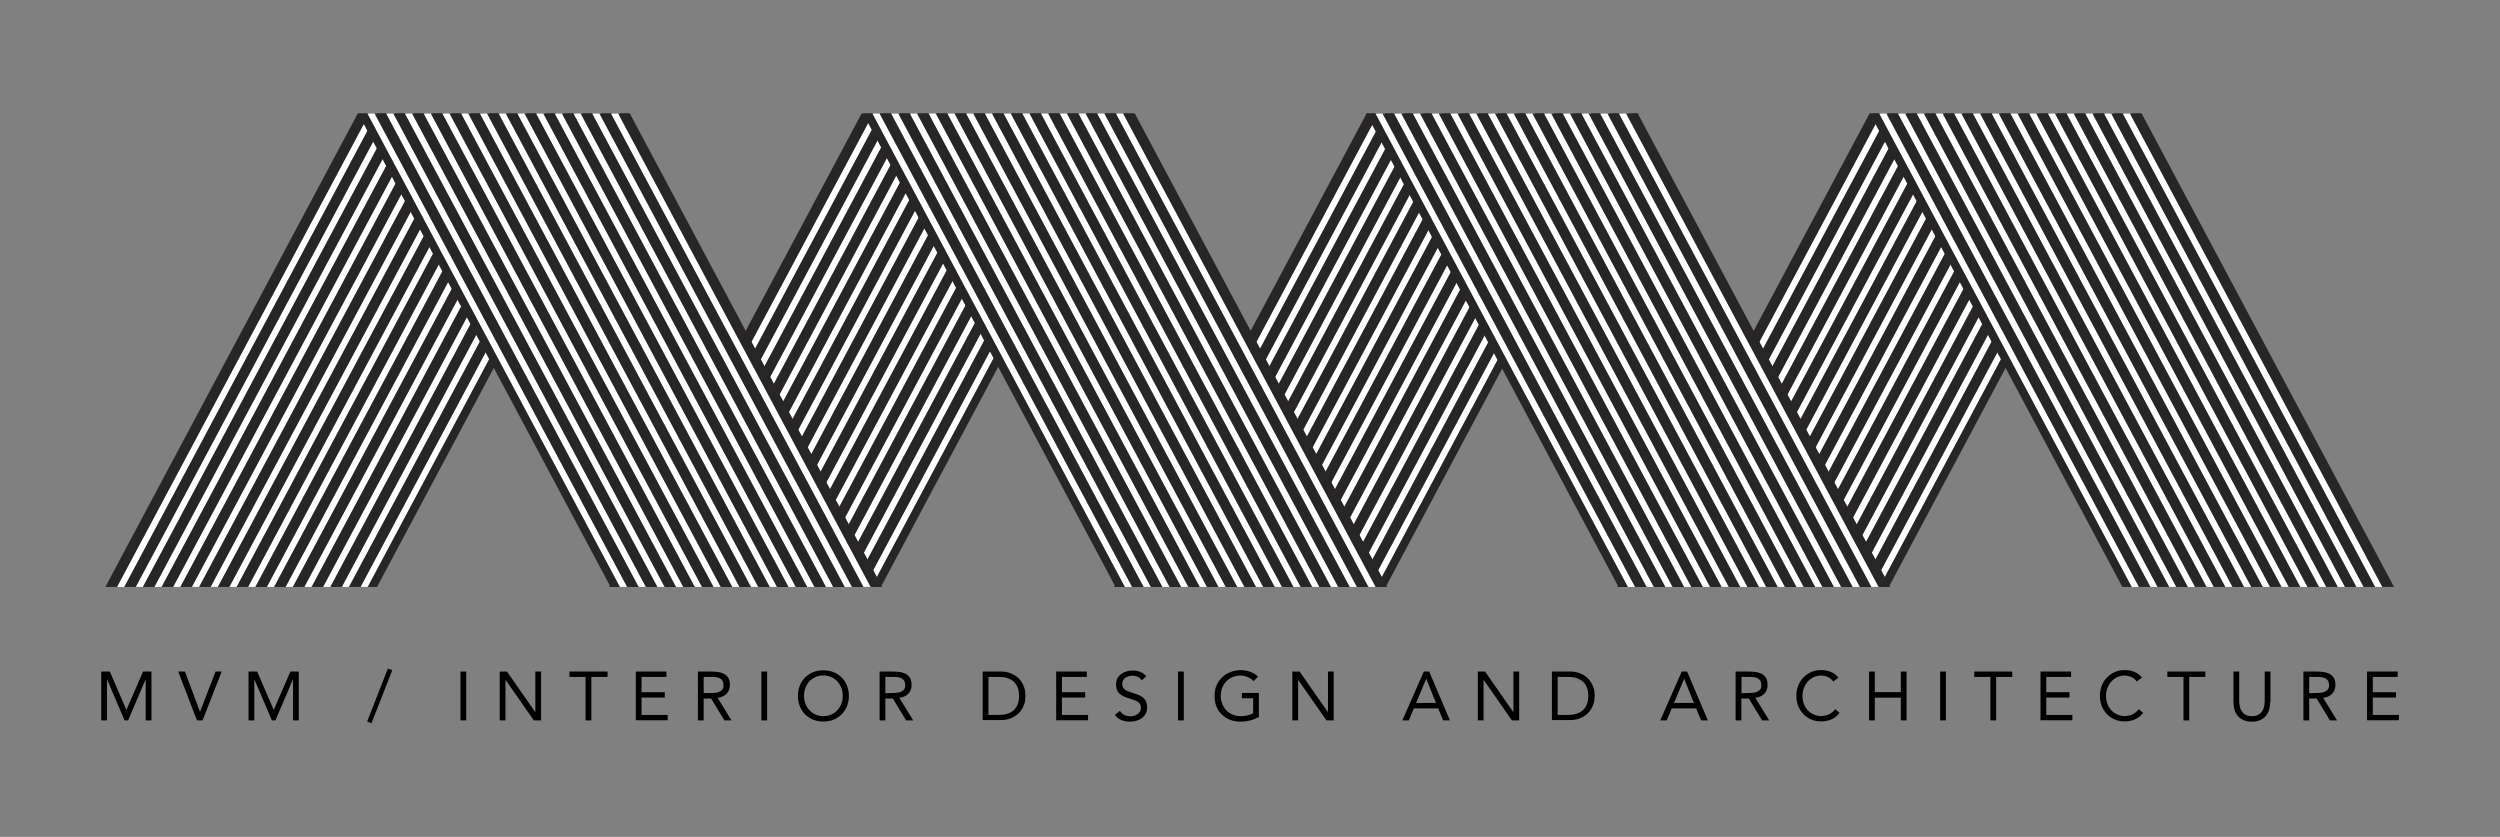 <?xml version="1.0" encoding="UTF-8"?>
<svg id="Layer_2" data-name="Layer 2" xmlns="http://www.w3.org/2000/svg" viewBox="0 0 200.06 66.97">
  <rect x="0" y="0" width="200.06" height="66.97" fill="#808080" stroke="none"/>
  <g>
    <g>
      <polygon points="70.49 46.97 48.74 46.97 68.95 9.08 90.69 9.08 70.49 46.97" style="fill: #272525; stroke-width: 0px;"/>
      <g>
        <polygon points="50.25 46.97 49.68 46.97 69.89 9.08 70.46 9.08 50.25 46.97" style="fill: #fff; stroke-width: 0px;"/>
        <polygon points="51.75 46.97 51.18 46.97 71.38 9.08 71.96 9.08 51.75 46.97" style="fill: #fff; stroke-width: 0px;"/>
        <polygon points="53.25 46.97 52.68 46.97 72.88 9.08 73.46 9.08 53.25 46.97" style="fill: #fff; stroke-width: 0px;"/>
        <polygon points="54.75 46.97 54.18 46.97 74.38 9.08 74.96 9.08 54.75 46.97" style="fill: #fff; stroke-width: 0px;"/>
        <polygon points="56.25 46.97 55.68 46.97 75.88 9.08 76.45 9.08 56.25 46.97" style="fill: #fff; stroke-width: 0px;"/>
        <polygon points="57.75 46.97 57.18 46.97 77.38 9.08 77.95 9.08 57.75 46.97" style="fill: #fff; stroke-width: 0px;"/>
        <polygon points="59.25 46.97 58.68 46.97 78.88 9.08 79.45 9.08 59.25 46.97" style="fill: #fff; stroke-width: 0px;"/>
        <polygon points="60.74 46.97 60.18 46.97 80.38 9.08 80.95 9.08 60.74 46.97" style="fill: #fff; stroke-width: 0px;"/>
        <polygon points="62.24 46.97 61.67 46.97 81.88 9.08 82.45 9.08 62.24 46.97" style="fill: #fff; stroke-width: 0px;"/>
        <polygon points="63.74 46.97 63.17 46.97 83.38 9.08 83.95 9.08 63.74 46.97" style="fill: #fff; stroke-width: 0px;"/>
        <polygon points="65.24 46.97 64.67 46.97 84.88 9.08 85.45 9.08 65.24 46.97" style="fill: #fff; stroke-width: 0px;"/>
        <polygon points="66.74 46.97 66.17 46.97 86.38 9.08 86.95 9.08 66.74 46.97" style="fill: #fff; stroke-width: 0px;"/>
        <polygon points="68.24 46.97 67.67 46.97 87.88 9.08 88.44 9.08 68.24 46.97" style="fill: #fff; stroke-width: 0px;"/>
        <polygon points="69.74 46.97 69.17 46.97 89.38 9.08 89.95 9.08 69.74 46.97" style="fill: #fff; stroke-width: 0px;"/>
      </g>
    </g>
    <g>
      <polygon points="30.17 46.97 8.43 46.97 28.63 9.08 50.38 9.08 30.17 46.97" style="fill: #272525; stroke-width: 0px;"/>
      <g>
        <polygon points="9.94 46.97 9.37 46.97 29.57 9.08 30.14 9.08 9.94 46.97" style="fill: #fff; stroke-width: 0px;"/>
        <polygon points="11.43 46.97 10.87 46.97 31.07 9.08 31.64 9.08 11.43 46.97" style="fill: #fff; stroke-width: 0px;"/>
        <polygon points="12.93 46.97 12.36 46.97 32.57 9.08 33.14 9.08 12.93 46.97" style="fill: #fff; stroke-width: 0px;"/>
        <polygon points="14.43 46.97 13.86 46.97 34.07 9.08 34.64 9.08 14.43 46.97" style="fill: #fff; stroke-width: 0px;"/>
        <polygon points="15.93 46.97 15.36 46.97 35.57 9.08 36.14 9.08 15.93 46.97" style="fill: #fff; stroke-width: 0px;"/>
        <polygon points="17.43 46.97 16.86 46.97 37.07 9.08 37.64 9.08 17.43 46.97" style="fill: #fff; stroke-width: 0px;"/>
        <polygon points="18.93 46.97 18.36 46.97 38.57 9.08 39.14 9.08 18.93 46.97" style="fill: #fff; stroke-width: 0px;"/>
        <polygon points="20.43 46.97 19.86 46.97 40.07 9.08 40.63 9.08 20.43 46.97" style="fill: #fff; stroke-width: 0px;"/>
        <polygon points="21.93 46.97 21.36 46.97 41.56 9.08 42.13 9.08 21.93 46.97" style="fill: #fff; stroke-width: 0px;"/>
        <polygon points="23.43 46.97 22.86 46.97 43.06 9.08 43.63 9.08 23.43 46.97" style="fill: #fff; stroke-width: 0px;"/>
        <polygon points="24.93 46.97 24.36 46.97 44.56 9.08 45.13 9.08 24.93 46.97" style="fill: #fff; stroke-width: 0px;"/>
        <polygon points="26.43 46.97 25.86 46.97 46.06 9.08 46.63 9.08 26.43 46.97" style="fill: #fff; stroke-width: 0px;"/>
        <polygon points="27.92 46.97 27.36 46.97 47.56 9.08 48.13 9.08 27.92 46.97" style="fill: #fff; stroke-width: 0px;"/>
        <polygon points="29.42 46.97 28.86 46.97 49.06 9.08 49.63 9.08 29.42 46.97" style="fill: #fff; stroke-width: 0px;"/>
      </g>
    </g>
    <g>
      <polygon points="48.86 46.97 70.6 46.97 50.4 9.08 28.66 9.08 48.86 46.97" style="fill: #272525; stroke-width: 0px;"/>
      <g>
        <polygon points="69.1 46.97 69.67 46.97 49.46 9.08 48.89 9.08 69.1 46.97" style="fill: #fff; stroke-width: 0px;"/>
        <polygon points="67.6 46.97 68.17 46.97 47.96 9.08 47.39 9.08 67.6 46.97" style="fill: #fff; stroke-width: 0px;"/>
        <polygon points="66.1 46.97 66.67 46.97 46.46 9.08 45.89 9.08 66.1 46.97" style="fill: #fff; stroke-width: 0px;"/>
        <polygon points="64.6 46.97 65.17 46.97 44.96 9.08 44.39 9.08 64.6 46.97" style="fill: #fff; stroke-width: 0px;"/>
        <polygon points="63.1 46.97 63.67 46.97 43.47 9.08 42.9 9.08 63.1 46.97" style="fill: #fff; stroke-width: 0px;"/>
        <polygon points="61.6 46.97 62.17 46.97 41.97 9.08 41.4 9.08 61.6 46.97" style="fill: #fff; stroke-width: 0px;"/>
        <polygon points="60.1 46.97 60.67 46.97 40.47 9.08 39.9 9.08 60.1 46.97" style="fill: #fff; stroke-width: 0px;"/>
        <polygon points="58.6 46.97 59.17 46.97 38.97 9.08 38.4 9.08 58.6 46.97" style="fill: #fff; stroke-width: 0px;"/>
        <polygon points="57.1 46.97 57.67 46.97 37.47 9.08 36.9 9.08 57.1 46.97" style="fill: #fff; stroke-width: 0px;"/>
        <polygon points="55.6 46.97 56.17 46.97 35.97 9.08 35.4 9.08 55.6 46.97" style="fill: #fff; stroke-width: 0px;"/>
        <polygon points="54.1 46.97 54.67 46.97 34.47 9.08 33.9 9.08 54.1 46.97" style="fill: #fff; stroke-width: 0px;"/>
        <polygon points="52.61 46.97 53.18 46.97 32.97 9.08 32.4 9.08 52.61 46.97" style="fill: #fff; stroke-width: 0px;"/>
        <polygon points="51.11 46.97 51.68 46.97 31.47 9.08 30.9 9.08 51.11 46.97" style="fill: #fff; stroke-width: 0px;"/>
        <polygon points="49.61 46.97 50.18 46.97 29.97 9.08 29.4 9.08 49.61 46.97" style="fill: #fff; stroke-width: 0px;"/>
      </g>
    </g>
    <g>
      <polygon points="110.89 46.97 89.15 46.97 109.36 9.08 131.1 9.08 110.89 46.97" style="fill: #272525; stroke-width: 0px;"/>
      <g>
        <polygon points="90.66 46.97 90.09 46.97 110.3 9.08 110.87 9.08 90.66 46.97" style="fill: #fff; stroke-width: 0px;"/>
        <polygon points="92.16 46.97 91.59 46.97 111.8 9.08 112.36 9.08 92.16 46.97" style="fill: #fff; stroke-width: 0px;"/>
        <polygon points="93.66 46.97 93.09 46.97 113.29 9.08 113.86 9.08 93.66 46.97" style="fill: #fff; stroke-width: 0px;"/>
        <polygon points="95.16 46.97 94.59 46.97 114.79 9.08 115.36 9.08 95.16 46.97" style="fill: #fff; stroke-width: 0px;"/>
        <polygon points="96.66 46.97 96.09 46.97 116.29 9.08 116.86 9.08 96.66 46.97" style="fill: #fff; stroke-width: 0px;"/>
        <polygon points="98.16 46.97 97.59 46.97 117.79 9.08 118.36 9.08 98.16 46.97" style="fill: #fff; stroke-width: 0px;"/>
        <polygon points="99.65 46.97 99.09 46.97 119.29 9.08 119.86 9.08 99.65 46.97" style="fill: #fff; stroke-width: 0px;"/>
        <polygon points="101.15 46.97 100.59 46.97 120.79 9.08 121.36 9.08 101.15 46.97" style="fill: #fff; stroke-width: 0px;"/>
        <polygon points="102.65 46.97 102.08 46.97 122.29 9.08 122.86 9.08 102.65 46.97" style="fill: #fff; stroke-width: 0px;"/>
        <polygon points="104.15 46.97 103.58 46.97 123.79 9.08 124.36 9.08 104.15 46.97" style="fill: #fff; stroke-width: 0px;"/>
        <polygon points="105.65 46.97 105.08 46.97 125.29 9.08 125.86 9.08 105.65 46.97" style="fill: #fff; stroke-width: 0px;"/>
        <polygon points="107.15 46.97 106.58 46.97 126.79 9.08 127.36 9.08 107.15 46.97" style="fill: #fff; stroke-width: 0px;"/>
        <polygon points="108.65 46.97 108.08 46.97 128.28 9.08 128.85 9.08 108.65 46.97" style="fill: #fff; stroke-width: 0px;"/>
        <polygon points="110.15 46.97 109.58 46.97 129.78 9.08 130.35 9.08 110.15 46.97" style="fill: #fff; stroke-width: 0px;"/>
      </g>
    </g>
    <g>
      <polygon points="89.27 46.97 111.01 46.97 90.81 9.08 69.06 9.08 89.27 46.97" style="fill: #272525; stroke-width: 0px;"/>
      <g>
        <polygon points="109.51 46.97 110.08 46.97 89.87 9.08 89.3 9.08 109.51 46.97" style="fill: #fff; stroke-width: 0px;"/>
        <polygon points="108.01 46.97 108.58 46.97 88.37 9.08 87.8 9.08 108.01 46.97" style="fill: #fff; stroke-width: 0px;"/>
        <polygon points="106.51 46.97 107.08 46.97 86.87 9.08 86.3 9.08 106.51 46.97" style="fill: #fff; stroke-width: 0px;"/>
        <polygon points="105.01 46.97 105.58 46.97 85.37 9.08 84.8 9.08 105.01 46.97" style="fill: #fff; stroke-width: 0px;"/>
        <polygon points="103.51 46.97 104.08 46.97 83.87 9.08 83.3 9.08 103.51 46.97" style="fill: #fff; stroke-width: 0px;"/>
        <polygon points="102.01 46.97 102.58 46.97 82.38 9.08 81.81 9.08 102.01 46.97" style="fill: #fff; stroke-width: 0px;"/>
        <polygon points="100.51 46.97 101.08 46.97 80.88 9.08 80.31 9.08 100.51 46.97" style="fill: #fff; stroke-width: 0px;"/>
        <polygon points="99.01 46.97 99.58 46.97 79.38 9.08 78.81 9.08 99.01 46.97" style="fill: #fff; stroke-width: 0px;"/>
        <polygon points="97.51 46.97 98.08 46.97 77.88 9.08 77.31 9.08 97.51 46.97" style="fill: #fff; stroke-width: 0px;"/>
        <polygon points="96.01 46.97 96.58 46.97 76.38 9.08 75.81 9.08 96.01 46.97" style="fill: #fff; stroke-width: 0px;"/>
        <polygon points="94.52 46.97 95.09 46.97 74.88 9.08 74.31 9.08 94.52 46.97" style="fill: #fff; stroke-width: 0px;"/>
        <polygon points="93.02 46.97 93.59 46.97 73.38 9.08 72.81 9.08 93.02 46.97" style="fill: #fff; stroke-width: 0px;"/>
        <polygon points="91.52 46.97 92.09 46.97 71.88 9.08 71.31 9.08 91.52 46.97" style="fill: #fff; stroke-width: 0px;"/>
        <polygon points="90.02 46.97 90.59 46.97 70.38 9.08 69.81 9.08 90.02 46.97" style="fill: #fff; stroke-width: 0px;"/>
      </g>
    </g>
    <g>
      <polygon points="151.15 46.97 129.41 46.97 149.61 9.08 171.36 9.08 151.15 46.97" style="fill: #272525; stroke-width: 0px;"/>
      <g>
        <polygon points="130.91 46.97 130.34 46.97 150.55 9.08 151.12 9.08 130.91 46.97" style="fill: #fff; stroke-width: 0px;"/>
        <polygon points="132.41 46.97 131.84 46.97 152.05 9.08 152.62 9.08 132.41 46.97" style="fill: #fff; stroke-width: 0px;"/>
        <polygon points="133.91 46.97 133.34 46.97 153.55 9.08 154.12 9.08 133.91 46.97" style="fill: #fff; stroke-width: 0px;"/>
        <polygon points="135.41 46.97 134.84 46.97 155.04 9.08 155.62 9.08 135.41 46.97" style="fill: #fff; stroke-width: 0px;"/>
        <polygon points="136.91 46.97 136.34 46.97 156.55 9.08 157.12 9.08 136.91 46.97" style="fill: #fff; stroke-width: 0px;"/>
        <polygon points="138.41 46.97 137.84 46.97 158.04 9.08 158.61 9.08 138.41 46.97" style="fill: #fff; stroke-width: 0px;"/>
        <polygon points="139.91 46.97 139.34 46.97 159.54 9.08 160.11 9.08 139.91 46.97" style="fill: #fff; stroke-width: 0px;"/>
        <polygon points="141.41 46.97 140.84 46.97 161.04 9.08 161.61 9.08 141.41 46.97" style="fill: #fff; stroke-width: 0px;"/>
        <polygon points="142.91 46.97 142.34 46.97 162.54 9.08 163.11 9.08 142.91 46.97" style="fill: #fff; stroke-width: 0px;"/>
        <polygon points="144.4 46.97 143.83 46.97 164.04 9.08 164.61 9.08 144.4 46.97" style="fill: #fff; stroke-width: 0px;"/>
        <polygon points="145.91 46.97 145.33 46.97 165.54 9.08 166.11 9.08 145.91 46.97" style="fill: #fff; stroke-width: 0px;"/>
        <polygon points="147.4 46.97 146.83 46.97 167.04 9.08 167.61 9.08 147.4 46.97" style="fill: #fff; stroke-width: 0px;"/>
        <polygon points="148.9 46.97 148.33 46.97 168.54 9.08 169.11 9.08 148.9 46.97" style="fill: #fff; stroke-width: 0px;"/>
        <polygon points="150.4 46.97 149.83 46.97 170.04 9.08 170.61 9.08 150.4 46.97" style="fill: #fff; stroke-width: 0px;"/>
      </g>
    </g>
    <g>
      <polygon points="129.52 46.97 151.26 46.97 131.06 9.08 109.32 9.08 129.52 46.97" style="fill: #272525; stroke-width: 0px;"/>
      <g>
        <polygon points="149.76 46.97 150.33 46.97 130.12 9.08 129.55 9.08 149.76 46.97" style="fill: #fff; stroke-width: 0px;"/>
        <polygon points="148.26 46.97 148.83 46.97 128.63 9.08 128.05 9.08 148.26 46.97" style="fill: #fff; stroke-width: 0px;"/>
        <polygon points="146.76 46.97 147.33 46.97 127.12 9.08 126.55 9.08 146.76 46.97" style="fill: #fff; stroke-width: 0px;"/>
        <polygon points="145.26 46.97 145.83 46.97 125.63 9.08 125.06 9.08 145.26 46.97" style="fill: #fff; stroke-width: 0px;"/>
        <polygon points="143.76 46.97 144.33 46.97 124.13 9.08 123.56 9.08 143.76 46.97" style="fill: #fff; stroke-width: 0px;"/>
        <polygon points="142.26 46.97 142.83 46.97 122.63 9.08 122.06 9.08 142.26 46.97" style="fill: #fff; stroke-width: 0px;"/>
        <polygon points="140.76 46.97 141.33 46.97 121.13 9.08 120.56 9.08 140.76 46.97" style="fill: #fff; stroke-width: 0px;"/>
        <polygon points="139.26 46.97 139.83 46.97 119.63 9.08 119.06 9.08 139.26 46.97" style="fill: #fff; stroke-width: 0px;"/>
        <polygon points="137.77 46.97 138.34 46.97 118.13 9.08 117.56 9.08 137.77 46.97" style="fill: #fff; stroke-width: 0px;"/>
        <polygon points="136.27 46.97 136.84 46.97 116.63 9.08 116.06 9.08 136.27 46.97" style="fill: #fff; stroke-width: 0px;"/>
        <polygon points="134.77 46.97 135.34 46.97 115.13 9.08 114.56 9.08 134.77 46.97" style="fill: #fff; stroke-width: 0px;"/>
        <polygon points="133.27 46.97 133.84 46.97 113.63 9.08 113.06 9.08 133.27 46.97" style="fill: #fff; stroke-width: 0px;"/>
        <polygon points="131.77 46.97 132.34 46.97 112.13 9.08 111.56 9.08 131.77 46.97" style="fill: #fff; stroke-width: 0px;"/>
        <polygon points="130.27 46.97 130.84 46.97 110.63 9.08 110.07 9.08 130.27 46.97" style="fill: #fff; stroke-width: 0px;"/>
      </g>
    </g>
    <g>
      <polygon points="169.84 46.97 191.58 46.97 171.38 9.08 149.63 9.08 169.84 46.97" style="fill: #272525; stroke-width: 0px;"/>
      <g>
        <polygon points="190.07 46.97 190.64 46.97 170.44 9.08 169.87 9.08 190.07 46.97" style="fill: #fff; stroke-width: 0px;"/>
        <polygon points="188.57 46.97 189.14 46.97 168.94 9.08 168.37 9.08 188.57 46.97" style="fill: #fff; stroke-width: 0px;"/>
        <polygon points="187.08 46.97 187.65 46.97 167.44 9.08 166.87 9.08 187.08 46.97" style="fill: #fff; stroke-width: 0px;"/>
        <polygon points="185.58 46.97 186.15 46.97 165.94 9.08 165.37 9.08 185.58 46.97" style="fill: #fff; stroke-width: 0px;"/>
        <polygon points="184.08 46.97 184.65 46.97 164.44 9.08 163.88 9.08 184.08 46.97" style="fill: #fff; stroke-width: 0px;"/>
        <polygon points="182.58 46.97 183.15 46.97 162.94 9.08 162.38 9.08 182.58 46.97" style="fill: #fff; stroke-width: 0px;"/>
        <polygon points="181.08 46.97 181.65 46.97 161.45 9.08 160.88 9.08 181.08 46.97" style="fill: #fff; stroke-width: 0px;"/>
        <polygon points="179.58 46.97 180.15 46.97 159.94 9.08 159.38 9.08 179.58 46.97" style="fill: #fff; stroke-width: 0px;"/>
        <polygon points="178.08 46.97 178.65 46.97 158.45 9.08 157.88 9.08 178.08 46.97" style="fill: #fff; stroke-width: 0px;"/>
        <polygon points="176.58 46.97 177.15 46.97 156.95 9.08 156.38 9.08 176.58 46.97" style="fill: #fff; stroke-width: 0px;"/>
        <polygon points="175.08 46.97 175.65 46.97 155.45 9.08 154.88 9.08 175.08 46.97" style="fill: #fff; stroke-width: 0px;"/>
        <polygon points="173.59 46.97 174.15 46.97 153.95 9.08 153.38 9.08 173.59 46.97" style="fill: #fff; stroke-width: 0px;"/>
        <polygon points="172.09 46.97 172.65 46.97 152.45 9.08 151.88 9.08 172.09 46.97" style="fill: #fff; stroke-width: 0px;"/>
        <polygon points="170.59 46.97 171.16 46.97 150.95 9.08 150.38 9.08 170.59 46.97" style="fill: #fff; stroke-width: 0px;"/>
      </g>
    </g>
  </g>
  <path d="M8.1,53.74h.69l1.32,3.06h.01l1.33-3.06h.67v3.91h-.46v-3.28h-.01l-1.4,3.28h-.28l-1.4-3.28h-.01v3.28h-.46v-3.91ZM14.28,53.74h.52l1.2,3.21h.01l1.24-3.21h.49l-1.53,3.91h-.45l-1.5-3.91ZM19.89,53.74h.69l1.32,3.06h.01l1.33-3.06h.67v3.91h-.46v-3.28h-.01l-1.4,3.28h-.28l-1.4-3.28h-.01v3.28h-.46v-3.91ZM29.73,57.88l-.35-.14,1.66-4.24.35.13-1.66,4.24ZM36.85,53.74h.46v3.91h-.46v-3.91ZM39.99,53.74h.58l2.26,3.24h.01v-3.24h.46v3.91h-.58l-2.26-3.24h-.01v3.24h-.46v-3.91ZM48.61,54.17h-1.29v3.48h-.46v-3.48h-1.29v-.43h3.05v.43ZM50.87,53.74h2.46v.43h-1.99v1.22h1.86v.43h-1.86v1.39h2.09v.43h-2.55v-3.91ZM55.85,53.74h1c.19,0,.37.01.56.03.19.02.35.07.5.14.15.07.27.18.36.32s.14.33.14.58c0,.29-.09.52-.26.7-.17.18-.41.29-.72.34l1.11,1.8h-.57l-1.06-1.75h-.6v1.75h-.46v-3.91ZM56.31,55.46h.41c.13,0,.26,0,.4-.01.14,0,.26-.03.38-.07.12-.04.21-.1.29-.19.08-.09.11-.21.11-.37,0-.14-.03-.25-.08-.34s-.13-.15-.22-.2c-.09-.05-.19-.08-.3-.09-.11-.01-.23-.02-.34-.02h-.65v1.29ZM60.93,53.74h.46v3.91h-.46v-3.91ZM65.89,57.74c-.3,0-.57-.05-.82-.15-.25-.1-.46-.25-.65-.43-.18-.18-.32-.4-.42-.65-.1-.25-.15-.52-.15-.82s.05-.57.15-.82c.1-.25.24-.47.42-.65.18-.18.4-.32.65-.43.25-.1.52-.15.82-.15s.57.05.82.15c.25.1.46.25.65.43.18.18.32.4.42.65s.15.52.15.82-.05.57-.15.82-.24.47-.42.65c-.18.18-.4.32-.65.43-.25.1-.52.15-.82.15ZM65.89,57.31c.23,0,.44-.04.63-.13.19-.08.35-.2.49-.35.14-.15.24-.32.32-.52.08-.2.11-.41.11-.63s-.04-.43-.11-.63c-.08-.2-.18-.37-.32-.52-.14-.15-.3-.26-.49-.35-.19-.08-.4-.13-.63-.13s-.44.04-.63.13c-.19.08-.35.2-.49.35-.14.15-.24.32-.32.52-.08.2-.11.41-.11.63s.04.44.11.63c.08.2.18.37.32.52.14.15.3.26.49.35.19.08.4.13.63.13ZM70.39,53.74h1c.19,0,.37.01.56.03.19.02.35.07.5.14s.27.18.36.32c.09.14.14.33.14.58,0,.29-.09.52-.26.7-.17.18-.41.29-.72.34l1.11,1.8h-.57l-1.06-1.75h-.6v1.75h-.46v-3.91ZM70.85,55.46h.41c.13,0,.26,0,.4-.01s.26-.03.38-.07c.12-.04.21-.1.29-.19.08-.09.11-.21.11-.37,0-.14-.03-.25-.08-.34-.06-.08-.13-.15-.22-.2-.09-.05-.19-.08-.3-.09s-.23-.02-.34-.02h-.65v1.29ZM78.64,53.74h1.5c.13,0,.26.01.41.04.14.03.29.08.43.14.14.06.28.15.41.25.13.1.25.23.34.37.1.15.18.31.24.5s.09.4.09.64-.03.45-.09.64-.14.36-.24.5c-.1.15-.21.27-.34.37-.13.1-.27.19-.41.25-.14.06-.28.11-.43.14-.14.03-.28.04-.41.04h-1.5v-3.91ZM79.1,57.21h.88c.22,0,.43-.03.62-.09.19-.06.36-.15.5-.27.14-.12.25-.28.33-.47.08-.19.12-.42.12-.69s-.04-.5-.12-.69c-.08-.19-.19-.35-.33-.47-.14-.12-.31-.21-.5-.27-.19-.06-.4-.09-.62-.09h-.88v3.05ZM84.51,53.74h2.46v.43h-1.99v1.22h1.86v.43h-1.86v1.39h2.09v.43h-2.55v-3.91ZM91.35,54.43c-.08-.12-.18-.22-.31-.27s-.26-.09-.4-.09c-.1,0-.21.01-.3.04-.1.03-.19.06-.27.12-.08.05-.14.12-.19.2s-.07.18-.07.3c0,.09.01.17.04.23.03.07.07.13.13.19s.15.11.25.15.24.1.39.14c.15.05.3.1.44.15s.27.12.38.21c.11.08.2.19.26.32s.1.29.1.48-.04.36-.12.51-.18.26-.31.36-.27.16-.44.21c-.17.05-.34.07-.51.07-.11,0-.23,0-.34-.03-.11-.02-.22-.05-.33-.09-.11-.04-.2-.1-.29-.17-.09-.07-.17-.15-.24-.25l.4-.33c.08.14.2.25.35.33.15.07.31.11.48.11.1,0,.2-.01.3-.04.1-.03.19-.07.27-.13.08-.06.15-.13.2-.21.05-.08.08-.18.08-.29,0-.12-.02-.22-.06-.29-.04-.08-.1-.14-.19-.2-.08-.06-.19-.1-.32-.15-.13-.04-.28-.1-.45-.15-.14-.04-.27-.09-.39-.15-.12-.06-.22-.13-.31-.21-.09-.08-.15-.18-.2-.3-.05-.12-.07-.25-.07-.42,0-.19.04-.35.11-.49s.17-.26.3-.35.27-.16.42-.21.32-.07.5-.07c.22,0,.42.03.6.1.18.07.34.19.49.36l-.38.33ZM94.27,53.74h.46v3.91h-.46v-3.91ZM100.73,57.38c-.22.12-.46.22-.71.28-.25.06-.5.09-.75.09-.31,0-.58-.05-.84-.15-.25-.1-.47-.24-.66-.42s-.33-.4-.43-.65c-.1-.25-.15-.53-.15-.84s.05-.59.16-.84c.11-.25.26-.47.45-.65.19-.18.41-.32.67-.42.25-.1.53-.15.82-.15.26,0,.5.04.74.12.24.08.45.21.64.4l-.35.36c-.13-.14-.29-.25-.48-.33s-.38-.12-.58-.12c-.22,0-.43.04-.62.12-.19.08-.36.19-.5.34-.14.14-.25.31-.33.51s-.12.42-.12.65.04.45.12.65c.08.2.19.37.33.52.14.15.31.26.51.34.2.08.42.12.66.12.16,0,.32-.02.5-.06.17-.04.33-.09.47-.17v-1.2h-.9v-.43h1.36v1.92ZM103.42,53.74h.58l2.26,3.24h.01v-3.24h.46v3.91h-.58l-2.26-3.24h-.01v3.24h-.46v-3.91ZM113.93,53.74h.44l1.66,3.91h-.54l-.4-.96h-1.95l-.4.96h-.52l1.72-3.91ZM114.14,54.33h-.01l-.81,1.92h1.59l-.77-1.92ZM118.26,53.74h.58l2.26,3.24h.01v-3.24h.46v3.91h-.58l-2.26-3.24h-.01v3.24h-.46v-3.91ZM124.19,53.74h1.5c.13,0,.26.01.41.04.14.03.29.08.43.14.14.06.28.15.41.25.13.1.25.23.34.37.1.15.18.31.24.5s.09.4.09.64-.03.45-.09.64-.14.36-.24.5c-.1.15-.21.27-.34.37-.13.1-.27.19-.41.25-.14.06-.28.11-.43.14-.14.03-.28.04-.41.04h-1.5v-3.91ZM124.65,57.21h.88c.22,0,.43-.03.62-.09.19-.06.36-.15.5-.27.14-.12.25-.28.33-.47.08-.19.12-.42.12-.69s-.04-.5-.12-.69c-.08-.19-.19-.35-.33-.47-.14-.12-.31-.21-.5-.27-.19-.06-.4-.09-.62-.09h-.88v3.05ZM134.57,53.74h.44l1.66,3.91h-.54l-.4-.96h-1.95l-.4.96h-.52l1.72-3.91ZM134.78,54.33h-.01l-.81,1.92h1.59l-.77-1.92ZM138.89,53.74h1c.19,0,.37.01.56.03.19.02.35.07.5.14s.27.18.36.32c.09.14.14.33.14.58,0,.29-.09.52-.26.7-.17.18-.41.29-.72.34l1.11,1.8h-.57l-1.06-1.75h-.6v1.75h-.46v-3.91ZM139.36,55.46h.41c.13,0,.26,0,.4-.01s.26-.03.38-.07c.12-.04.21-.1.29-.19.08-.09.11-.21.11-.37,0-.14-.03-.25-.08-.34-.06-.08-.13-.15-.22-.2-.09-.05-.19-.08-.3-.09s-.23-.02-.34-.02h-.65v1.29ZM146.71,54.54c-.12-.16-.26-.28-.44-.36s-.35-.12-.54-.12c-.22,0-.42.04-.6.13-.18.09-.34.21-.47.36-.13.15-.24.32-.31.52s-.11.4-.11.61c0,.23.04.44.11.64s.18.37.31.51c.13.15.29.26.47.34.18.08.38.13.6.13.24,0,.45-.05.64-.14.19-.09.35-.23.49-.41l.35.29c-.18.24-.39.41-.64.52s-.53.17-.84.17c-.28,0-.54-.05-.78-.15s-.45-.25-.63-.43c-.18-.18-.32-.4-.42-.65-.1-.25-.15-.52-.15-.82s.05-.56.15-.81.23-.47.41-.65c.18-.18.39-.33.63-.44.24-.11.51-.16.8-.16.26,0,.52.05.76.14.24.1.45.25.62.47l-.4.29ZM149.57,53.74h.46v1.65h2.08v-1.65h.46v3.91h-.46v-1.82h-2.08v1.82h-.46v-3.91ZM155.26,53.74h.46v3.91h-.46v-3.91ZM161.03,54.17h-1.29v3.48h-.46v-3.48h-1.29v-.43h3.04v.43ZM163.28,53.74h2.46v.43h-1.99v1.22h1.86v.43h-1.86v1.39h2.09v.43h-2.55v-3.91ZM171,54.54c-.12-.16-.26-.28-.44-.36s-.35-.12-.54-.12c-.22,0-.42.04-.6.13-.18.09-.34.21-.47.36-.13.15-.24.32-.31.52s-.11.4-.11.61c0,.23.04.44.11.64s.18.37.31.51c.13.15.29.26.47.34.18.08.38.13.6.13.24,0,.45-.05.64-.14.19-.09.35-.23.49-.41l.35.29c-.18.24-.39.41-.64.52s-.53.17-.84.17c-.28,0-.54-.05-.78-.15s-.45-.25-.63-.43c-.18-.18-.32-.4-.42-.65-.1-.25-.15-.52-.15-.82s.05-.56.15-.81.23-.47.41-.65c.18-.18.39-.33.63-.44.24-.11.51-.16.8-.16.26,0,.52.05.76.14.24.1.45.25.62.47l-.4.29ZM176.48,54.17h-1.29v3.48h-.46v-3.48h-1.29v-.43h3.04v.43ZM181.67,56.16c0,.21-.03.42-.08.61-.05.19-.14.36-.25.5-.12.15-.27.26-.46.35s-.42.13-.68.13-.5-.04-.68-.13-.34-.2-.46-.35c-.12-.15-.2-.31-.25-.5-.05-.19-.08-.39-.08-.61v-2.42h.46v2.35c0,.16.02.31.05.46.03.15.09.28.17.39.08.11.18.21.31.27.13.07.29.1.49.1s.36-.03.49-.1c.13-.07.23-.16.31-.27.08-.11.13-.24.17-.39.03-.15.05-.3.05-.46v-2.35h.46v2.42ZM184.33,53.74h1c.19,0,.37.01.56.03.19.02.35.07.5.14s.27.18.36.32c.09.14.14.33.14.58,0,.29-.09.52-.26.7-.17.18-.41.29-.72.34l1.11,1.8h-.57l-1.06-1.75h-.6v1.75h-.46v-3.91ZM184.79,55.46h.41c.13,0,.26,0,.4-.01s.26-.03.38-.07c.12-.04.21-.1.29-.19.08-.09.11-.21.11-.37,0-.14-.03-.25-.08-.34-.06-.08-.13-.15-.22-.2-.09-.05-.19-.08-.3-.09s-.23-.02-.34-.02h-.65v1.29ZM189.41,53.74h2.46v.43h-1.99v1.22h1.86v.43h-1.86v1.39h2.09v.43h-2.55v-3.91Z" style="fill: #000; stroke-width: 0px;"/>
</svg>